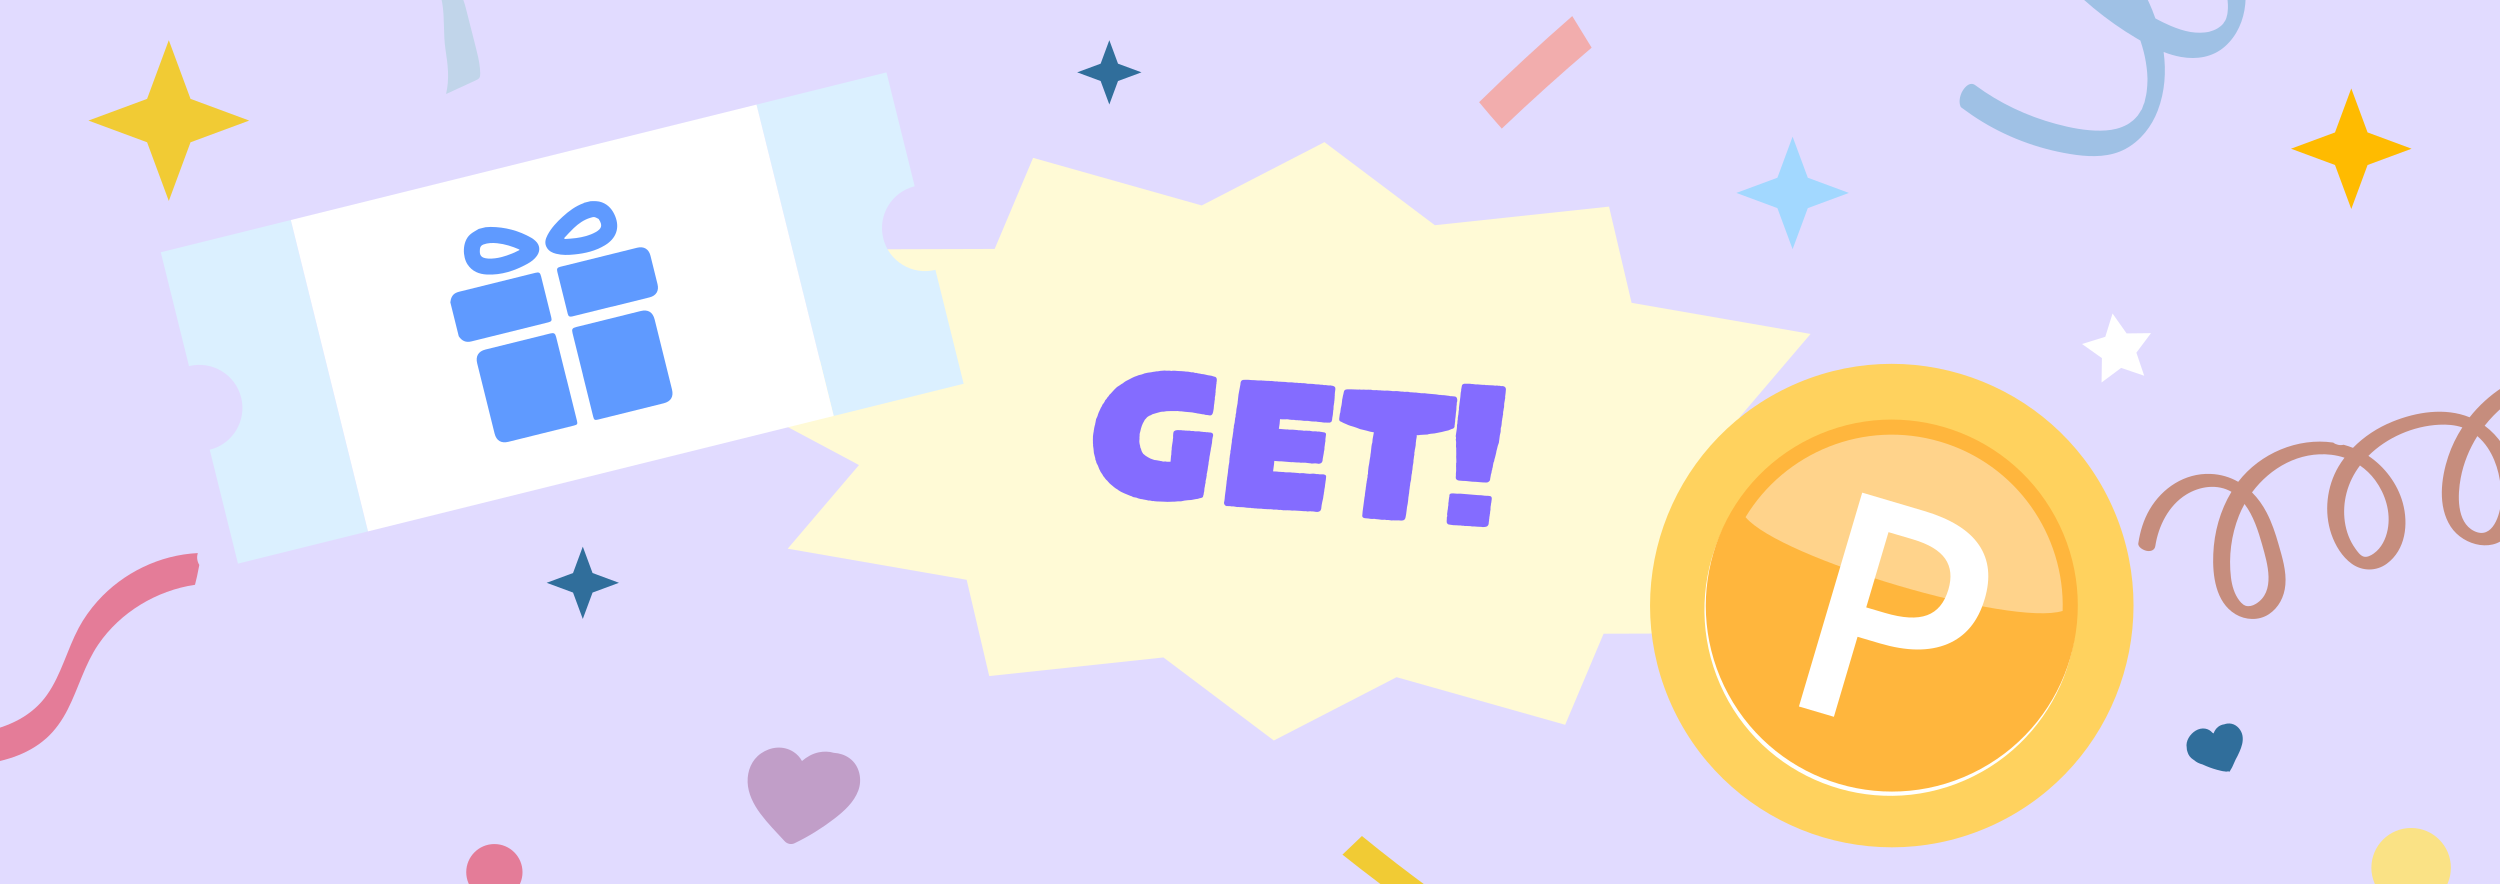 <svg width="311" height="110" viewBox="0 0 311 110" fill="none" xmlns="http://www.w3.org/2000/svg">
<g clip-path="url(#clip0_61991_36500)">
<rect width="311" height="110" fill="#E1DBFF"/>
<path d="M292.5 11L294.526 16.474L300 18.5L294.526 20.526L292.5 26L290.474 20.526L285 18.5L290.474 16.474L292.5 11Z" fill="#FFBB00"/>
<path d="M72.5 68L73.715 71.285L77 72.5L73.715 73.715L72.5 77L71.285 73.715L68 72.5L71.285 71.285L72.5 68Z" fill="#306E9B"/>
<path d="M21 5L23.701 12.299L31 15L23.701 17.701L21 25L18.299 17.701L11 15L18.299 12.299L21 5Z" fill="#F1CB34"/>
<path d="M138 5L139.08 7.92L142 9L139.08 10.08L138 13L136.92 10.08L134 9L136.92 7.92L138 5Z" fill="#306E9B"/>
<path d="M5.717 91.884C6.858 90.869 7.732 89.613 8.422 88.255C9.777 85.591 10.534 82.653 12.235 80.161C14.962 76.169 19.479 73.455 24.257 72.748C24.34 72.387 24.419 72.024 24.518 71.665C24.612 71.205 24.702 70.744 24.793 70.283C24.493 69.778 24.464 69.264 24.603 68.802C19.876 69.032 15.303 71.244 12.137 74.782C11.226 75.802 10.429 76.914 9.785 78.122C9.066 79.477 8.527 80.916 7.948 82.333C7.366 83.759 6.739 85.184 5.845 86.448C4.947 87.725 3.755 88.743 2.389 89.494C-0.415 91.034 -3.714 91.448 -6.871 91.517C-10.141 91.586 -13.418 91.341 -16.674 91.094C-23.046 90.617 -29.561 90.015 -35.88 91.308C-41.689 92.499 -47.47 95.269 -50.982 100.21C-51.293 100.647 -51.573 101.105 -51.842 101.57C-52.008 101.438 -52.15 101.447 -52.175 101.82C-52.186 102.004 -52.199 102.19 -52.213 102.373C-52.224 102.543 -52.215 102.716 -52.193 102.89C-51.202 103.09 -50.215 103.292 -49.228 103.502C-46.161 99.425 -41.401 96.874 -36.493 95.556C-30.318 93.897 -23.863 94.251 -17.555 94.715C-14.313 94.953 -11.073 95.228 -7.823 95.295C-4.628 95.361 -1.341 95.239 1.702 94.171C3.164 93.658 4.556 92.912 5.716 91.877L5.717 91.884Z" fill="#E47C98"/>
<path d="M244.002 13.382C244.849 14.011 245.715 14.61 246.615 15.156C250.16 17.303 254.138 18.703 258.245 19.267C260.301 19.549 262.55 19.539 264.421 18.519C266.309 17.49 267.671 15.74 268.43 13.741C269.322 11.389 269.483 8.907 269.156 6.468C269.857 6.738 270.579 6.955 271.326 7.087C273.261 7.431 275.249 7.128 276.766 5.794C278.299 4.448 279.118 2.523 279.312 0.513C279.68 -3.295 277.918 -6.908 276.133 -10.142C273.804 -14.363 270.971 -18.289 267.668 -21.804C266.684 -22.851 265.084 -19.935 265.936 -19.028C266.671 -18.245 267.384 -17.444 268.074 -16.624C270.877 -13.285 273.29 -9.623 275.229 -5.718C275.611 -4.947 275.984 -4.17 276.287 -3.364C276.424 -3.001 276.549 -2.633 276.661 -2.263C276.713 -2.085 276.764 -1.907 276.813 -1.728C276.812 -1.731 276.837 -1.627 276.853 -1.562C276.869 -1.497 276.891 -1.392 276.89 -1.396C277.033 -0.729 277.12 -0.057 277.153 0.623C277.154 0.682 277.157 0.864 277.154 0.909C277.151 0.979 277.148 1.045 277.146 1.115C277.136 1.287 277.122 1.456 277.102 1.624C277.096 1.661 277.07 1.994 277.091 1.721C277.111 1.453 277.08 1.767 277.068 1.81C277.038 1.958 276.994 2.103 276.955 2.249C276.926 2.317 276.899 2.388 276.87 2.456C276.867 2.46 276.865 2.465 276.863 2.467C276.853 2.496 276.838 2.534 276.813 2.573C276.812 2.575 276.809 2.58 276.808 2.582C276.791 2.613 276.777 2.642 276.768 2.675C276.777 2.648 276.781 2.629 276.791 2.607C276.751 2.662 276.706 2.72 276.664 2.783C276.657 2.807 276.637 2.842 276.604 2.889C276.595 2.906 276.586 2.922 276.582 2.939C276.587 2.926 276.59 2.915 276.596 2.903C276.594 2.908 276.592 2.91 276.59 2.915C276.546 2.965 276.504 3.013 276.458 3.061C276.435 3.086 276.413 3.108 276.39 3.132C276.329 3.175 276.27 3.235 276.21 3.282C276.143 3.334 276.07 3.386 276.002 3.435C275.976 3.454 275.882 3.516 275.861 3.532C275.539 3.717 275.178 3.858 274.822 3.95C274.825 3.945 274.593 3.994 274.6 3.992C274.501 4.008 274.4 4.023 274.3 4.035C274.098 4.057 273.893 4.069 273.691 4.07C273.294 4.074 272.895 4.045 272.506 3.981C271.68 3.845 270.814 3.547 270.025 3.212C269.381 2.94 268.75 2.628 268.13 2.291C268.006 1.943 267.879 1.595 267.74 1.253C266.042 -2.932 263.239 -6.602 260.078 -9.79C259.256 -10.618 258.404 -11.42 257.533 -12.198C256.824 -12.83 256.043 -13.465 255.1 -13.685C253.882 -13.97 252.865 -13.419 252.213 -12.371C251.539 -11.283 251.431 -9.922 251.962 -8.758C252.382 -7.834 253.039 -6.989 253.64 -6.177C254.311 -5.268 255.018 -4.386 255.76 -3.538C257.183 -1.915 258.738 -0.404 260.401 0.975C262.111 2.39 263.936 3.68 265.849 4.806C265.987 4.887 266.127 4.969 266.266 5.047C266.417 5.507 266.555 5.973 266.677 6.445C266.87 7.195 267.039 8.168 267.106 9.025C267.124 9.252 267.134 9.481 267.144 9.707C267.145 9.733 267.147 9.752 267.147 9.768C267.146 9.786 267.146 9.808 267.146 9.836C267.143 9.918 267.145 10.003 267.142 10.085C267.132 10.501 267.103 10.916 267.054 11.329C267.046 11.399 267.035 11.467 267.027 11.537C267.034 11.479 266.998 11.726 266.987 11.778C266.948 11.98 266.905 12.178 266.853 12.376C266.807 12.552 266.783 12.808 266.685 12.961C266.702 12.93 266.824 12.586 266.709 12.879C266.672 12.972 266.639 13.065 266.601 13.159C266.542 13.309 266.462 13.655 266.334 13.756C266.452 13.534 266.464 13.507 266.375 13.671C266.357 13.704 266.337 13.739 266.318 13.772C266.28 13.841 266.241 13.909 266.198 13.975C266.137 14.073 266.07 14.169 266.008 14.268C265.996 14.289 265.981 14.318 265.967 14.341C265.878 14.455 265.766 14.566 265.677 14.665C265.629 14.716 265.58 14.765 265.53 14.815C265.507 14.833 265.387 14.948 265.36 14.974C265.209 15.099 265.053 15.216 264.891 15.327C264.85 15.357 264.806 15.385 264.762 15.413C264.762 15.413 264.631 15.491 264.6 15.508C264.394 15.615 264.184 15.714 263.967 15.8C263.122 16.134 262.225 16.244 261.305 16.254C259.442 16.273 257.568 15.898 255.775 15.417C252.182 14.454 248.725 12.828 245.734 10.606C245.12 10.149 244.55 10.688 244.192 11.225C243.967 11.563 243.806 12.043 243.777 12.452C243.76 12.682 243.779 13.216 244.003 13.386L244.002 13.382ZM260.919 -4.194C261.833 -3.1 262.686 -1.956 263.453 -0.761C262.4 -1.559 261.382 -2.407 260.414 -3.306C258.938 -4.676 257.564 -6.153 256.307 -7.725C255.68 -8.513 255.08 -9.322 254.514 -10.152C254.453 -10.242 254.395 -10.331 254.334 -10.421C254.411 -10.387 254.488 -10.353 254.562 -10.314C255.33 -9.932 255.931 -9.312 256.584 -8.708C258.118 -7.293 259.578 -5.796 260.919 -4.194Z" fill="#9FC1E5"/>
<path d="M93.004 97.266C92.964 95.905 93.491 94.541 94.665 93.725C95.871 92.886 97.43 92.718 98.702 93.526C99.156 93.816 99.52 94.215 99.767 94.67C100.37 94.156 101.053 93.75 101.875 93.585C102.485 93.463 103.132 93.47 103.728 93.652C104.43 93.694 105.113 93.907 105.694 94.334C106.937 95.237 107.283 96.972 106.774 98.34C106.221 99.824 105.011 100.905 103.761 101.867C102.235 103.039 100.585 104.061 98.84 104.901C98.415 105.107 97.913 104.978 97.605 104.642C96.587 103.529 95.504 102.445 94.606 101.237C93.738 100.076 93.044 98.718 93 97.266H93.004Z" fill="#C19EC8"/>
<path d="M61.5 112C63.433 112 65 110.433 65 108.5C65 106.567 63.433 105 61.5 105C59.567 105 58 106.567 58 108.5C58 110.433 59.567 112 61.5 112Z" fill="#E47C98"/>
<path d="M278.587 93.532C278.86 92.907 279.089 92.24 278.966 91.521C278.853 90.858 278.32 90.195 277.624 90.039C277.297 89.966 276.978 89.999 276.693 90.106C276.417 90.137 276.16 90.249 275.949 90.41C275.664 90.626 275.487 90.918 275.367 91.239C275.317 91.203 275.265 91.169 275.211 91.139C274.991 90.886 274.695 90.707 274.344 90.645C273.924 90.57 273.497 90.677 273.141 90.892C272.435 91.319 271.868 92.187 272.027 92.998C272.021 93.195 272.06 93.384 272.131 93.561C272.237 93.936 272.479 94.261 272.829 94.488C272.864 94.511 272.9 94.533 272.937 94.554C273.231 94.831 273.603 94.995 273.996 95.098C274.006 95.103 274.016 95.108 274.025 95.112C274.596 95.378 275.19 95.598 275.801 95.765C275.975 95.813 276.151 95.857 276.328 95.896C276.462 95.926 276.595 95.961 276.731 95.96C276.787 95.975 276.844 95.986 276.904 95.989C277.008 95.994 277.104 95.978 277.191 95.947C277.261 96.003 277.343 96.026 277.384 95.957C277.441 95.861 277.495 95.764 277.549 95.666C277.559 95.652 277.57 95.638 277.58 95.623C277.66 95.495 277.726 95.356 277.784 95.214C277.898 94.981 278.005 94.745 278.103 94.505C278.281 94.189 278.442 93.864 278.587 93.531V93.532Z" fill="#306E9B"/>
<path d="M267.584 41.442L265.767 43.872L266.739 46.744L263.867 45.768L261.434 47.581L261.476 44.547L259 42.794L261.898 41.896L262.8 39L264.55 41.478L267.584 41.442Z" fill="white"/>
<path d="M317.871 46.562C317.564 46.121 316.937 45.918 316.422 46.03C312.775 46.834 309.516 48.999 307.219 51.911C304.152 50.665 300.582 51.25 297.604 52.461C295.769 53.206 294.084 54.307 292.71 55.712C292.326 55.559 291.935 55.434 291.542 55.326C291.103 55.44 290.606 55.333 290.25 55.056C285.849 54.411 281.162 56.382 278.433 59.937C277.417 59.358 276.264 59.002 274.977 58.955C271.792 58.834 268.98 60.703 267.417 63.374C266.657 64.673 266.231 66.1 266.006 67.579C265.927 68.086 266.687 68.468 267.082 68.533C267.573 68.613 268.04 68.447 268.12 67.929C268.502 65.444 269.764 62.886 271.965 61.526C273.678 60.468 275.862 60.179 277.593 61.181C276.179 63.518 275.439 66.215 275.33 68.941C275.224 71.549 275.604 74.908 278.088 76.404C279.336 77.157 280.982 77.233 282.226 76.421C283.489 75.597 284.169 74.226 284.299 72.756C284.451 71.042 283.904 69.295 283.437 67.663C283.057 66.331 282.617 65.01 281.978 63.778C281.485 62.828 280.873 61.973 280.15 61.252C282.425 58.188 286.053 56.114 290.005 56.572C290.576 56.639 291.127 56.764 291.655 56.939C291.388 57.293 291.134 57.66 290.908 58.044C289.44 60.537 289.084 63.706 290.022 66.448C290.498 67.838 291.349 69.267 292.564 70.137C293.878 71.078 295.619 71.085 296.924 70.122C299.264 68.393 299.629 65.194 298.908 62.564C298.264 60.207 296.674 58.074 294.627 56.71C296.933 54.404 300.244 52.99 303.444 52.835C304.403 52.787 305.398 52.863 306.314 53.169C305.584 54.296 304.99 55.51 304.564 56.785C303.659 59.492 303.231 62.987 304.864 65.507C306.451 67.955 310.504 68.937 312.28 66.165C313.73 63.903 313.405 60.643 312.664 58.193C312.035 56.107 310.821 54.234 309.091 52.958C310.469 51.201 312.221 49.73 314.223 48.714C315.265 48.185 316.357 47.805 317.499 47.554C317.984 47.449 318.138 46.948 317.868 46.557L317.871 46.562ZM281.422 67.803C282.056 70.042 283.151 73.632 280.591 75.139C280.218 75.359 279.798 75.48 279.371 75.363C279.36 75.361 279.162 75.275 279.084 75.221C278.9 75.094 278.739 74.921 278.6 74.746C277.957 73.93 277.649 72.842 277.53 71.827C277.224 69.241 277.562 66.562 278.528 64.142C278.726 63.648 278.958 63.164 279.219 62.696C280.337 64.172 280.932 66.068 281.425 67.803H281.422ZM295.469 59.732C296.75 61.47 297.445 63.745 297.024 65.895C296.8 67.033 296.266 68.171 295.291 68.857C294.964 69.088 294.495 69.351 294.076 69.25C293.613 69.138 293.248 68.589 292.994 68.233C291.585 66.269 291.31 63.633 291.907 61.332C292.232 60.073 292.814 58.925 293.581 57.906C294.295 58.396 294.933 59.005 295.469 59.732ZM309.477 55.717C310.739 57.627 311.223 60.034 311.132 62.294C311.064 63.941 310.098 67.201 307.779 66.061C305.545 64.963 305.732 61.502 306.11 59.471C306.457 57.614 307.178 55.846 308.183 54.253C308.678 54.676 309.112 55.166 309.477 55.717Z" fill="#C68D7D"/>
<path d="M299.945 112.89C302.676 112.89 304.89 110.676 304.89 107.945C304.89 105.214 302.676 103 299.945 103C297.214 103 295 105.214 295 107.945C295 110.676 297.214 112.89 299.945 112.89Z" fill="#FAE285"/>
<path d="M164.761 17.682L149.49 25.56L128.516 19.637L123.736 30.967L101.139 31.04L108.131 42.787L89.966 48.837L106.856 57.853L97.989 68.258L120.252 72.128L123.06 84.101L144.731 81.786L158.461 92.119L173.732 84.241L194.706 90.164L199.486 78.834L222.083 78.761L215.091 67.014L233.256 60.964L216.366 51.948L225.233 41.543L202.97 37.673L200.162 25.701L178.491 28.015L164.761 17.682Z" fill="#FFFAD6"/>
<path d="M149.419 61.944C149.334 61.958 149.27 61.974 149.206 61.989C149.142 62.005 149.076 62.041 149.012 62.056C148.97 62.053 148.695 62.092 148.204 62.197L147.784 62.224C147.636 62.233 147.508 62.264 147.361 62.273C147.318 62.29 147.254 62.305 147.148 62.317C147.042 62.329 146.978 62.345 146.935 62.362C146.788 62.37 146.663 62.36 146.516 62.368L146.052 62.413L145.969 62.406C145.906 62.401 145.801 62.412 145.633 62.419C145.359 62.438 145.087 62.436 144.776 62.409L144.338 62.393L143.9 62.377L143.775 62.367C143.629 62.354 143.546 62.347 143.486 62.321C143.463 62.34 143.401 62.335 143.339 62.33C143.255 62.323 143.153 62.293 143.051 62.263L142.862 62.268C142.821 62.265 142.74 62.237 142.637 62.208C142.534 62.199 142.39 62.166 142.205 62.129C142.144 62.103 142.061 62.096 141.999 62.091C141.936 62.085 141.853 62.078 141.793 62.052C141.732 62.026 141.649 62.019 141.568 61.991C141.486 61.964 141.426 61.938 141.386 61.913C141.242 61.88 141.097 61.868 140.953 61.835C140.892 61.809 140.854 61.764 140.794 61.738C140.733 61.712 140.671 61.706 140.61 61.68L140.226 61.522L139.842 61.364C139.781 61.338 139.66 61.286 139.46 61.185L139.141 60.991C139.103 60.946 139.005 60.875 138.825 60.776C138.764 60.75 138.726 60.705 138.667 60.658C138.607 60.632 138.548 60.585 138.491 60.517C138.333 60.399 138.236 60.307 138.178 60.261C138.041 60.144 137.944 60.053 137.908 59.987C137.849 59.94 137.811 59.895 137.775 59.829C137.716 59.782 137.678 59.737 137.619 59.69C137.56 59.643 137.486 59.532 137.374 59.376C137.277 59.285 137.202 59.174 137.151 59.044L136.909 58.688C136.893 58.624 136.857 58.559 136.821 58.493C136.784 58.427 136.746 58.382 136.731 58.318C136.643 58.122 136.612 57.994 136.594 57.95L136.396 57.578C136.384 57.472 136.353 57.344 136.263 57.169C136.272 57.065 136.241 56.937 136.191 56.786L136.08 56.358C136.053 55.938 136.014 55.662 135.985 55.513C135.969 55.449 135.976 55.366 135.981 55.304C135.966 55.24 135.973 55.157 135.957 55.092L135.964 55.009C135.954 54.883 135.965 54.758 135.953 54.653L135.96 54.569L135.965 54.256L136.021 53.842C136.049 53.761 136.056 53.678 136.062 53.615C136.067 53.553 136.074 53.47 136.102 53.389L136.11 53.285C136.116 53.222 136.145 53.12 136.178 52.977C136.204 52.916 136.211 52.833 136.238 52.772C136.243 52.71 136.25 52.627 136.276 52.566L136.354 52.134C136.38 52.073 136.453 51.954 136.533 51.751C136.563 51.649 136.596 51.505 136.674 51.324L136.853 50.941C136.931 50.759 136.983 50.638 137.053 50.56C137.108 50.398 137.183 50.258 137.295 50.163C137.393 50.003 137.465 49.884 137.495 49.782C137.608 49.687 137.701 49.569 137.754 49.448C137.821 49.391 137.868 49.332 137.915 49.273C137.941 49.213 137.986 49.175 138.012 49.114C138.125 49.019 138.239 48.903 138.333 48.785L138.633 48.455L138.952 48.147L139.328 47.907C139.395 47.85 139.529 47.757 139.704 47.667C139.751 47.608 139.862 47.534 140.061 47.404L140.454 47.207L140.827 47.009C141.023 46.921 141.154 46.848 141.218 46.833C141.282 46.817 141.433 46.767 141.629 46.679L142.013 46.586C142.078 46.571 142.143 46.534 142.208 46.519C142.272 46.503 142.315 46.486 142.381 46.45L142.807 46.36L143.209 46.31C143.422 46.266 143.55 46.235 143.612 46.24C143.804 46.194 143.952 46.185 144.035 46.192L144.438 46.122L144.501 46.127C144.563 46.132 144.689 46.122 144.859 46.094L145.005 46.107C145.129 46.117 145.233 46.126 145.297 46.111C145.444 46.102 145.59 46.114 145.734 46.148C145.841 46.115 145.967 46.105 146.113 46.117L146.549 46.154L146.987 46.17L147.423 46.207C147.484 46.233 147.546 46.238 147.61 46.223C147.673 46.228 147.735 46.233 147.818 46.24C148.003 46.277 148.147 46.31 148.251 46.319L148.377 46.309C148.481 46.317 148.563 46.345 148.663 46.395L148.81 46.387L149.056 46.45C149.243 46.465 149.366 46.497 149.447 46.525C149.634 46.54 149.759 46.551 149.861 46.581C150.128 46.645 150.251 46.676 150.271 46.678C150.583 46.704 150.85 46.769 151.031 46.847C151.26 46.866 151.374 47.002 151.374 47.253C151.368 47.315 151.361 47.398 151.354 47.481C151.326 47.562 151.321 47.625 151.337 47.689C151.311 47.749 151.304 47.833 151.297 47.916C151.29 47.999 151.282 48.082 151.277 48.144L151.22 48.579C151.233 48.664 151.226 48.747 151.219 48.83C151.19 48.932 151.184 48.994 151.2 49.059L151.121 49.491C151.137 49.555 151.13 49.638 151.123 49.722C151.095 49.803 151.088 49.886 151.081 49.969C151.065 50.156 151.053 50.301 151.025 50.383L150.986 50.84L150.908 51.273C150.838 51.602 150.66 51.733 150.393 51.669C150.353 51.644 150.291 51.639 150.208 51.632C150.125 51.625 150.042 51.618 149.979 51.613C149.796 51.555 149.673 51.524 149.609 51.539L149.176 51.461C148.989 51.445 148.866 51.414 148.764 51.384L148.681 51.377C148.598 51.37 148.475 51.339 148.31 51.304L147.438 51.23L146.941 51.167C146.835 51.179 146.669 51.165 146.484 51.129C146.337 51.137 146.189 51.145 146.044 51.133L145.604 51.138C145.228 51.127 144.953 51.166 144.761 51.213C144.532 51.194 144.255 51.254 143.91 51.371C143.739 51.419 143.611 51.45 143.524 51.485C143.418 51.497 143.309 51.55 143.176 51.644C143.025 51.694 142.895 51.745 142.782 51.841C142.76 51.86 142.717 51.877 142.67 51.936C142.623 51.995 142.578 52.033 142.554 52.072C142.441 52.167 142.37 52.266 142.316 52.408C142.123 52.706 141.962 53.131 141.854 53.666C141.828 53.727 141.821 53.81 141.793 53.891C141.765 53.973 141.758 54.056 141.772 54.141L141.763 54.245C141.751 54.39 141.742 54.494 141.757 54.558L141.745 54.703C141.733 54.849 141.724 54.953 141.739 55.017C141.75 55.143 141.779 55.292 141.827 55.464C141.836 55.611 141.867 55.739 141.941 55.85C141.97 55.999 142.022 56.129 142.075 56.238C142.093 56.281 142.131 56.326 142.169 56.371C142.184 56.435 142.222 56.481 142.283 56.507C142.418 56.644 142.596 56.763 142.816 56.886C143.035 57.01 143.215 57.109 143.38 57.144C143.562 57.222 143.705 57.255 143.811 57.243C144.038 57.283 144.181 57.316 144.264 57.323C144.325 57.349 144.408 57.356 144.491 57.363C144.552 57.389 144.635 57.396 144.696 57.422C144.801 57.41 144.907 57.398 144.969 57.404C145.031 57.409 145.094 57.414 145.134 57.438L145.615 57.437L145.67 56.793C145.678 56.689 145.684 56.627 145.708 56.587L145.728 56.108C145.761 55.964 145.771 55.839 145.761 55.713L145.813 55.341C145.82 55.258 145.857 55.072 145.901 54.804C145.885 54.74 145.892 54.657 145.92 54.575C145.925 54.513 145.932 54.43 145.938 54.368C145.922 54.303 145.927 54.241 145.934 54.158C145.941 54.075 145.948 53.992 145.955 53.909L145.959 53.867C145.97 53.743 146.018 53.663 146.107 53.608C146.174 53.551 146.282 53.518 146.429 53.509C146.514 53.496 146.597 53.503 146.68 53.51C146.742 53.515 146.825 53.522 146.91 53.508C147.054 53.541 147.199 53.554 147.326 53.544C147.407 53.571 147.49 53.578 147.575 53.565C147.637 53.57 147.72 53.577 147.783 53.582C147.868 53.568 147.951 53.575 148.034 53.583C148.094 53.608 148.178 53.616 148.24 53.621C148.304 53.605 148.387 53.612 148.491 53.621C148.572 53.649 148.655 53.656 148.718 53.661C148.948 53.66 149.095 53.651 149.158 53.657C149.384 53.697 149.528 53.73 149.613 53.716C149.673 53.742 149.757 53.749 149.862 53.737C149.945 53.744 150.008 53.749 150.068 53.776C150.112 53.758 150.174 53.764 150.278 53.772C150.359 53.8 150.442 53.807 150.527 53.794C150.839 53.82 150.951 53.976 150.907 54.244C150.885 54.263 150.852 54.407 150.808 54.675L150.771 55.112C150.736 55.276 150.703 55.42 150.691 55.565C150.663 55.647 150.63 55.79 150.613 55.998L150.538 56.389L150.531 56.472C150.523 56.555 150.492 56.678 150.457 56.843C150.441 57.03 150.429 57.175 150.4 57.277C150.363 57.462 150.33 57.606 150.342 57.712L150.263 58.145L150.256 58.228L150.207 58.558C150.181 58.619 150.174 58.702 150.169 58.764C150.141 58.846 150.134 58.929 150.108 58.989C150.122 59.074 150.117 59.137 150.111 59.199C150.085 59.26 150.078 59.343 150.071 59.426L149.972 59.857L149.979 60.025C149.973 60.087 149.944 60.189 149.914 60.291C149.898 60.478 149.865 60.622 149.836 60.724L149.801 61.14C149.773 61.221 149.74 61.365 149.722 61.572L149.701 61.571C149.693 61.675 149.665 61.756 149.639 61.817C149.592 61.875 149.524 61.932 149.419 61.944ZM152.268 62.499C152.297 62.397 152.33 62.254 152.346 62.067L152.378 61.693L152.435 61.258L152.49 60.865L152.507 60.657C152.516 60.553 152.521 60.491 152.546 60.451C152.53 60.387 152.537 60.304 152.565 60.223C152.57 60.16 152.577 60.077 152.583 60.015L152.6 59.807C152.626 59.747 152.633 59.663 152.638 59.601C152.654 59.414 152.667 59.269 152.693 59.208L152.7 59.125L152.749 58.794L152.784 58.379C152.813 58.277 152.826 58.131 152.841 57.944C152.847 57.882 152.878 57.759 152.918 57.532C152.923 57.47 152.929 57.408 152.934 57.345C152.919 57.281 152.926 57.198 152.953 57.117C152.938 57.053 152.945 56.97 152.971 56.909C152.976 56.847 152.981 56.784 152.989 56.701L153.065 56.289L153.059 56.121C153.062 56.08 153.09 55.998 153.119 55.896C153.153 55.502 153.196 55.233 153.233 55.048C153.238 54.986 153.244 54.923 153.249 54.861C153.233 54.797 153.24 54.714 153.267 54.653C153.274 54.57 153.307 54.426 153.343 54.241L153.35 54.158L153.401 53.807C153.432 53.684 153.443 53.559 153.434 53.412C153.488 53.27 153.501 53.124 153.492 52.977L153.59 52.567C153.625 52.151 153.668 51.883 153.72 51.762C153.703 51.719 153.708 51.656 153.714 51.594C153.719 51.532 153.747 51.45 153.776 51.348L153.813 50.912C153.848 50.747 153.881 50.604 153.89 50.5L153.965 50.109C153.95 50.044 153.957 49.961 153.983 49.901C153.988 49.839 153.993 49.776 153.998 49.714C154.032 49.319 154.09 48.885 154.189 48.453C154.224 48.289 154.257 48.145 154.266 48.041C154.302 47.856 154.335 47.712 154.321 47.628C154.365 47.359 154.523 47.226 154.814 47.251C154.919 47.239 155.044 47.249 155.233 47.244C155.42 47.26 155.565 47.273 155.669 47.281L156.066 47.294L156.502 47.331L156.921 47.325C157.002 47.352 157.085 47.359 157.15 47.344C157.212 47.349 157.274 47.355 157.337 47.36C157.524 47.376 157.669 47.388 157.775 47.376L157.899 47.386C158.024 47.397 158.128 47.406 158.192 47.39L158.606 47.446C158.668 47.452 158.751 47.459 158.836 47.445C158.898 47.45 158.981 47.457 159.042 47.483C159.148 47.471 159.272 47.482 159.439 47.496L159.877 47.512L160.27 47.566C160.373 47.575 160.521 47.566 160.709 47.562L161.144 47.619C161.208 47.604 161.291 47.611 161.395 47.62C161.457 47.625 161.52 47.63 161.56 47.654C161.667 47.622 161.812 47.634 161.998 47.67C162.062 47.655 162.124 47.66 162.186 47.666C162.332 47.678 162.456 47.688 162.559 47.718C162.661 47.748 162.744 47.755 162.829 47.741L163.246 47.755C163.433 47.771 163.558 47.782 163.66 47.811L164.056 47.824C164.221 47.859 164.366 47.871 164.513 47.862C164.553 47.887 164.636 47.894 164.74 47.903C164.802 47.908 164.865 47.913 164.908 47.896C165.01 47.925 165.156 47.938 165.343 47.954C165.407 47.938 165.49 47.945 165.552 47.95C165.613 47.977 165.696 47.983 165.758 47.989C165.902 48.022 166.002 48.072 166.059 48.14C166.116 48.208 166.13 48.292 166.118 48.438L166.064 48.831C166.048 49.018 166.035 49.163 166.047 49.269C166.021 49.329 166.016 49.392 166.032 49.456C166.026 49.518 166.019 49.601 166.014 49.664C166.007 49.747 166 49.83 165.995 49.892C165.969 49.953 165.962 50.036 165.977 50.1C165.951 50.16 165.944 50.244 165.939 50.306C165.933 50.368 165.926 50.451 165.899 50.533L165.884 50.95C165.86 50.99 165.856 51.031 165.851 51.094C165.846 51.156 165.841 51.218 165.835 51.281C165.816 51.509 165.802 51.675 165.771 51.798C165.741 51.901 165.73 52.025 165.716 52.191C165.704 52.337 165.652 52.458 165.564 52.513C165.475 52.569 165.368 52.601 165.245 52.57C165.16 52.584 165.077 52.577 165.015 52.571C164.952 52.566 164.869 52.559 164.805 52.575C164.618 52.559 164.473 52.546 164.371 52.517L163.976 52.483C163.913 52.478 163.83 52.471 163.77 52.445C163.687 52.438 163.604 52.431 163.519 52.445C163.456 52.44 163.373 52.432 163.311 52.427C163.247 52.443 163.164 52.436 163.103 52.41L163.02 52.403L162.689 52.354L162.25 52.358L161.836 52.302C161.773 52.297 161.69 52.29 161.628 52.285C161.543 52.298 161.46 52.291 161.399 52.265C161.356 52.283 161.294 52.277 161.231 52.272C161.128 52.263 161.044 52.256 160.984 52.23C160.774 52.233 160.627 52.242 160.525 52.212L160.421 52.203C160.319 52.174 160.215 52.165 160.111 52.156C159.943 52.163 159.796 52.172 159.671 52.161C159.587 52.175 159.441 52.162 159.233 52.145L159.184 52.727L159.09 53.346L159.942 53.419C160.004 53.424 160.087 53.431 160.151 53.415C160.214 53.421 160.276 53.426 160.336 53.452L160.797 53.449L161.213 53.484C161.275 53.489 161.358 53.496 161.42 53.502C161.481 53.528 161.564 53.535 161.649 53.521L162.044 53.554L162.208 53.589C162.25 53.593 162.335 53.579 162.482 53.571L162.586 53.58C162.71 53.59 162.814 53.599 162.878 53.583L163.332 53.664C163.479 53.655 163.605 53.645 163.751 53.657C163.791 53.681 163.853 53.687 163.915 53.692C164 53.678 164.083 53.685 164.166 53.692C164.227 53.718 164.31 53.725 164.372 53.731C164.435 53.736 164.497 53.741 164.558 53.767L164.662 53.776C164.765 53.785 164.847 53.813 164.904 53.88C164.961 53.948 164.973 54.054 164.943 54.156L164.886 54.59C164.879 54.673 164.872 54.757 164.887 54.821C164.88 54.904 164.873 54.987 164.845 55.068L164.786 55.523C164.76 55.584 164.753 55.667 164.768 55.731C164.761 55.814 164.754 55.897 164.747 55.98C164.717 56.083 164.684 56.226 164.669 56.413C164.635 56.557 164.623 56.703 164.59 56.846C164.55 57.073 164.517 57.217 164.532 57.281C164.489 57.549 164.331 57.682 164.037 57.699C163.934 57.669 163.789 57.657 163.602 57.641C163.581 57.64 163.434 57.648 163.181 57.669C163.1 57.641 162.975 57.63 162.788 57.614L162.333 57.555C162.29 57.572 162.227 57.567 162.123 57.558C162.061 57.553 161.978 57.546 161.914 57.561C161.85 57.577 161.787 57.572 161.727 57.545C161.664 57.54 161.581 57.533 161.519 57.528C161.413 57.54 161.268 57.528 161.081 57.512L160.956 57.501C160.852 57.492 160.749 57.484 160.643 57.496L159.375 57.388C159.291 57.402 159.166 57.392 158.979 57.376L158.522 57.337L158.487 57.752L158.37 58.642L158.766 58.655C158.849 58.662 158.932 58.669 158.995 58.674C159.055 58.7 159.138 58.708 159.202 58.692L159.41 58.71C159.514 58.718 159.576 58.724 159.62 58.706C159.701 58.734 159.826 58.745 160.013 58.761L160.432 58.754C160.494 58.759 160.577 58.767 160.64 58.772C160.7 58.798 160.783 58.805 160.868 58.791L161.471 58.842C161.554 58.849 161.616 58.854 161.656 58.879C161.72 58.863 161.803 58.87 161.888 58.856C161.95 58.862 162.033 58.869 162.097 58.853L162.49 58.907L162.947 58.946C162.968 58.948 163.095 58.938 163.348 58.917C163.535 58.933 163.68 58.945 163.741 58.971C163.888 58.963 164.033 58.975 164.156 59.007C164.386 59.005 164.534 58.997 164.617 59.004C164.76 59.037 164.862 59.066 164.92 59.134C164.977 59.202 164.987 59.328 164.954 59.472C164.938 59.659 164.926 59.804 164.898 59.886L164.891 59.969L164.842 60.299C164.826 60.486 164.814 60.632 164.784 60.734C164.755 60.836 164.744 60.961 164.728 61.148C164.702 61.208 164.695 61.291 164.69 61.354C164.683 61.437 164.676 61.52 164.648 61.601C164.629 61.83 164.585 62.098 164.494 62.425C164.428 62.713 164.383 63.002 164.358 63.293C164.325 63.436 164.277 63.516 164.209 63.573C164.121 63.628 164.011 63.682 163.864 63.69C163.677 63.674 163.532 63.662 163.451 63.634C163.367 63.627 163.305 63.622 163.243 63.617C163.179 63.632 163.096 63.625 163.035 63.599L162.635 63.628C162.554 63.6 162.47 63.593 162.408 63.588C162.344 63.603 162.261 63.596 162.199 63.591L161.804 63.558L160.971 63.508C160.822 63.537 160.677 63.525 160.533 63.492L160.095 63.476C160.031 63.491 159.968 63.486 159.906 63.481C159.844 63.475 159.761 63.468 159.697 63.484L159.283 63.428C159.219 63.444 159.136 63.437 159.032 63.428C158.969 63.422 158.907 63.417 158.867 63.393C158.72 63.401 158.595 63.391 158.448 63.399C158.346 63.37 158.221 63.359 158.034 63.343C157.97 63.359 157.887 63.352 157.825 63.346C157.763 63.341 157.679 63.334 157.615 63.35C157.555 63.324 157.472 63.316 157.408 63.332C157.345 63.327 157.262 63.32 157.2 63.315C157.138 63.309 157.075 63.304 157.013 63.299C156.932 63.271 156.869 63.266 156.805 63.281L156.388 63.267C156.327 63.241 156.244 63.234 156.18 63.249C156.118 63.244 156.035 63.237 155.972 63.231C155.912 63.205 155.849 63.2 155.785 63.216C155.702 63.209 155.619 63.202 155.538 63.174C155.432 63.186 155.307 63.175 155.141 63.161L155.058 63.154L154.727 63.105C154.624 63.096 154.478 63.084 154.31 63.091C154.123 63.075 153.998 63.064 153.893 63.076C153.789 63.068 153.645 63.035 153.46 62.998C153.398 62.993 153.315 62.986 153.251 63.001C153.188 62.996 153.105 62.989 153.044 62.963C152.939 62.975 152.814 62.964 152.627 62.948L152.625 62.969C152.482 62.936 152.402 62.888 152.347 62.799C152.29 62.731 152.255 62.645 152.268 62.499ZM169.478 64.019L169.515 63.583L169.571 63.169L169.627 62.755L169.684 62.32L169.744 61.865C169.779 61.701 169.81 61.578 169.798 61.472L169.856 61.038C169.885 60.935 169.896 60.811 169.912 60.624C169.941 60.522 169.954 60.376 169.969 60.189C169.995 60.129 170.003 60.045 170.008 59.983C170.013 59.921 170.02 59.838 170.048 59.756C170.064 59.569 170.095 59.447 170.125 59.344L170.12 59.156C170.125 59.093 170.153 59.012 170.182 58.91L170.179 58.7C170.22 58.222 170.27 57.871 170.331 57.646L170.389 57.211L170.467 56.779C170.485 56.571 170.497 56.425 170.527 56.323C170.585 55.638 170.641 55.224 170.717 55.063L170.754 54.627C170.787 54.483 170.798 54.358 170.831 54.215C170.84 54.111 170.873 53.967 170.909 53.782L170.456 53.702L170.026 53.581L169.637 53.486L169.206 53.386L168.801 53.227C168.597 53.167 168.455 53.114 168.394 53.088C168.251 53.054 168.129 53.002 167.986 52.969C167.742 52.886 167.6 52.832 167.581 52.809C167.236 52.676 166.975 52.549 166.816 52.452C166.651 52.417 166.577 52.306 166.596 52.078L166.652 51.664C166.668 51.477 166.7 51.354 166.75 51.254C166.734 51.189 166.741 51.106 166.767 51.046C166.773 50.983 166.778 50.921 166.783 50.859C166.875 50.511 166.921 50.222 166.938 50.014L166.951 49.868C166.961 49.744 166.968 49.661 166.994 49.6C167.031 49.415 167.064 49.271 167.071 49.188C167.097 49.127 167.104 49.044 167.13 48.984C167.136 48.922 167.141 48.859 167.167 48.799C167.186 48.57 167.323 48.435 167.595 48.437L167.993 48.429L168.411 48.444L168.849 48.46C168.932 48.467 169.015 48.474 169.079 48.458C169.143 48.443 169.205 48.448 169.266 48.474C169.392 48.464 169.538 48.476 169.685 48.468C169.83 48.48 169.955 48.49 170.102 48.482C170.187 48.468 170.27 48.475 170.333 48.481C170.395 48.486 170.478 48.493 170.542 48.477C170.663 48.529 170.809 48.542 170.956 48.533C171.018 48.539 171.101 48.546 171.165 48.53C171.23 48.515 171.313 48.522 171.394 48.55L171.791 48.562C171.851 48.588 171.934 48.595 171.998 48.58C172.061 48.585 172.144 48.592 172.206 48.597C172.353 48.589 172.478 48.599 172.625 48.591L173.061 48.628C173.184 48.659 173.309 48.67 173.456 48.661C173.541 48.648 173.688 48.639 173.875 48.655L174.289 48.711C174.436 48.702 174.582 48.715 174.705 48.746L175.124 48.74C175.186 48.745 175.269 48.752 175.33 48.778C175.39 48.804 175.473 48.811 175.537 48.796L175.974 48.833C176.079 48.821 176.225 48.833 176.389 48.868L176.493 48.877C176.639 48.889 176.722 48.896 176.782 48.922C176.846 48.906 176.929 48.913 176.992 48.919C177.054 48.924 177.116 48.929 177.181 48.914L177.636 48.973L178.384 49.036C178.612 49.056 178.779 49.07 178.881 49.099C179.024 49.133 179.149 49.143 179.276 49.133C179.336 49.159 179.419 49.166 179.504 49.152C179.566 49.157 179.649 49.164 179.712 49.17L180.105 49.224L180.167 49.229C180.229 49.235 180.292 49.24 180.352 49.266C180.413 49.292 180.455 49.295 180.498 49.278L180.934 49.315C181.038 49.324 181.119 49.352 181.176 49.419C181.233 49.487 181.266 49.594 181.278 49.7L181.283 49.889C181.278 49.951 181.25 50.032 181.222 50.114C181.231 50.261 181.218 50.406 181.185 50.55L181.169 50.988L181.115 51.381L181.08 51.797L181.024 52.211C181.032 52.358 181.022 52.482 180.989 52.626C180.983 52.688 180.976 52.771 180.971 52.834C180.945 52.894 180.938 52.977 180.952 53.062C180.915 53.248 180.782 53.341 180.591 53.367C180.439 53.437 180.288 53.487 180.179 53.541L179.774 53.632L179.346 53.742C179.261 53.756 179.176 53.77 179.112 53.785C179.027 53.799 178.963 53.815 178.899 53.83L178.452 53.918C178.326 53.928 178.178 53.937 177.988 53.962C177.797 53.988 177.648 54.017 177.583 54.054L177.12 54.077C177.099 54.075 176.973 54.086 176.699 54.104C176.466 54.147 176.318 54.156 176.237 54.128C176.251 54.213 176.244 54.296 176.238 54.358C176.211 54.44 176.204 54.523 176.198 54.585C176.171 54.666 176.158 54.812 176.142 54.999C176.115 55.08 176.109 55.143 176.125 55.207C176.12 55.269 176.112 55.352 176.105 55.435C176.072 55.579 176.06 55.724 176.027 55.868C176.001 55.929 175.996 55.991 175.99 56.053C175.983 56.136 175.976 56.219 175.95 56.28C175.943 56.363 175.936 56.446 175.952 56.51C175.946 56.573 175.939 56.656 175.913 56.716L175.856 57.151C175.83 57.212 175.824 57.274 175.84 57.338C175.833 57.421 175.826 57.504 175.819 57.587C175.787 57.71 175.777 57.835 175.744 57.978L175.709 58.394C175.672 58.579 175.637 58.744 175.649 58.849C175.621 58.931 175.588 59.074 175.572 59.261L175.537 59.677L175.438 60.108L175.427 60.233C175.419 60.337 175.41 60.44 175.38 60.542C175.364 60.73 175.352 60.875 175.323 60.977L175.289 61.372C175.261 61.453 175.254 61.536 175.249 61.599C175.244 61.661 175.237 61.744 175.209 61.825L175.174 62.241L175.116 62.675C175.052 62.942 175.008 63.21 174.983 63.501L174.924 63.957L174.847 64.369C174.805 64.616 174.648 64.749 174.417 64.751C174.353 64.766 174.27 64.759 174.187 64.752C174.104 64.745 174.021 64.738 173.958 64.733L173.539 64.739C173.352 64.723 173.226 64.734 173.12 64.746L172.727 64.691C172.665 64.686 172.582 64.679 172.518 64.695C172.455 64.689 172.372 64.682 172.312 64.656L171.893 64.663L171.437 64.603L171.25 64.587C171.146 64.579 171.084 64.573 171.024 64.547L170.625 64.555C170.48 64.543 170.355 64.532 170.211 64.499L169.775 64.463C169.507 64.419 169.415 64.265 169.478 64.019ZM184.869 60.027L184.431 60.011L183.6 59.941L183.162 59.925L182.354 59.835L181.936 59.821L181.479 59.782C181.375 59.773 181.275 59.723 181.197 59.654C181.119 59.584 181.087 59.477 181.095 59.373L181.106 59.248C181.116 59.124 181.123 59.041 181.108 58.977L181.145 58.54L181.14 58.1C181.125 58.036 181.132 57.953 181.137 57.891C181.142 57.829 181.149 57.745 181.136 57.661C181.162 57.6 181.169 57.517 181.174 57.455C181.158 57.391 181.164 57.328 181.169 57.266C181.171 57.245 181.162 57.098 181.145 56.803L181.152 56.72L181.158 56.407C181.157 56.177 181.148 56.029 181.153 55.967C181.166 55.822 181.155 55.695 181.124 55.567C181.161 55.131 181.144 54.836 181.093 54.706L181.128 54.542C181.136 54.438 181.123 54.353 181.088 54.267L181.231 53.316C181.247 53.129 181.259 52.984 181.247 52.878C181.3 52.757 181.312 52.611 181.307 52.423C181.312 52.36 181.319 52.277 181.345 52.217C181.351 52.154 181.358 52.071 181.344 51.986C181.37 51.926 181.377 51.843 181.382 51.78C181.387 51.718 181.394 51.635 181.421 51.574L181.459 51.117C181.485 51.057 181.492 50.974 181.498 50.911C181.482 50.847 181.489 50.764 181.494 50.702L181.552 50.267L181.559 50.184L181.612 49.812L181.669 49.377L181.704 48.962C181.711 48.879 181.719 48.796 181.746 48.714C181.772 48.654 181.779 48.571 181.766 48.486L181.842 48.074L181.846 48.032C181.855 47.928 181.903 47.849 181.992 47.793C182.08 47.738 182.186 47.726 182.31 47.737C182.478 47.73 182.645 47.744 182.792 47.736C182.854 47.741 182.916 47.746 182.979 47.751C183.039 47.777 183.122 47.784 183.187 47.769L183.6 47.825C183.789 47.82 183.915 47.81 183.997 47.837L184.433 47.874C184.495 47.88 184.558 47.885 184.622 47.87C184.684 47.875 184.767 47.882 184.828 47.908C184.934 47.896 185.058 47.906 185.224 47.92L185.662 47.937C185.725 47.942 185.808 47.949 185.87 47.954C185.931 47.98 186.014 47.987 186.078 47.972C186.142 47.956 186.225 47.963 186.308 47.97C186.369 47.996 186.431 48.002 186.495 47.986C186.558 47.992 186.641 47.998 186.701 48.025C186.805 48.033 186.868 48.039 186.932 48.023C187.2 48.067 187.335 48.204 187.336 48.434L187.298 48.891L187.238 49.346C187.254 49.41 187.247 49.494 187.241 49.556C187.215 49.617 187.208 49.7 187.203 49.762L187.124 50.195L187.107 50.654C187.077 50.756 187.044 50.899 187.028 51.086C187.004 51.126 186.997 51.209 186.986 51.334C186.979 51.417 186.974 51.479 186.991 51.523C186.962 51.625 186.928 51.769 186.913 51.956C186.887 52.016 186.88 52.099 186.874 52.162C186.869 52.224 186.862 52.307 186.836 52.368L186.799 52.804C186.787 52.949 186.752 53.114 186.698 53.256L186.68 53.715L186.579 54.166L186.518 54.642L186.46 55.077L186.323 55.463L186.225 55.873C186.17 56.036 186.137 56.18 186.124 56.325L186.029 56.715C185.992 56.9 185.938 57.042 185.909 57.144C185.894 57.31 185.861 57.454 185.79 57.552C185.783 57.636 185.75 57.779 185.714 57.964C185.707 58.047 185.699 58.131 185.673 58.191C185.646 58.273 185.62 58.333 185.635 58.397C185.586 58.477 185.553 58.62 185.536 58.828C185.484 58.949 185.452 59.072 185.44 59.218C185.4 59.444 185.367 59.588 185.362 59.651L185.382 59.652C185.351 59.775 185.28 59.874 185.192 59.929C185.101 60.005 184.994 60.038 184.869 60.027ZM180.428 65.28C180.241 65.265 180.118 65.233 180.063 65.145C179.985 65.076 179.952 64.968 179.964 64.823L179.975 64.698C179.987 64.553 179.994 64.469 179.979 64.405C180.007 64.324 180.014 64.241 180.04 64.18C180.045 64.118 180.029 64.054 180.016 63.969L180.079 63.472C180.105 63.412 180.112 63.328 180.124 63.183C180.133 63.079 180.14 62.996 180.17 62.894C180.178 62.79 180.185 62.707 180.173 62.601C180.203 62.499 180.213 62.374 180.229 62.188C180.247 61.98 180.282 61.815 180.311 61.713L180.299 61.608C180.315 61.421 180.488 61.352 180.842 61.381L181.257 61.417L181.697 61.412L183.858 61.595L184.275 61.609L184.73 61.669L185.148 61.683L185.21 61.688C185.355 61.701 185.458 61.73 185.515 61.798C185.572 61.865 185.585 61.95 185.575 62.075L185.515 62.53C185.489 62.591 185.482 62.674 185.477 62.736C185.47 62.819 185.463 62.903 185.435 62.984C185.419 63.171 185.407 63.316 185.421 63.401C185.382 63.607 185.348 63.772 185.36 63.877C185.334 63.938 185.326 64.021 185.321 64.083C185.316 64.146 185.309 64.229 185.283 64.289C185.276 64.372 185.269 64.456 185.262 64.539C185.234 64.62 185.227 64.703 185.242 64.767C185.215 64.849 185.202 64.994 185.186 65.181C185.153 65.325 185.084 65.403 185.016 65.46C184.949 65.517 184.821 65.548 184.673 65.556C184.524 65.585 184.4 65.575 184.256 65.542L183.797 65.524L183.361 65.487C183.318 65.504 183.235 65.497 183.131 65.488C183.048 65.481 182.985 65.476 182.945 65.452L182.507 65.436C182.424 65.428 182.341 65.421 182.277 65.437C182.194 65.43 182.132 65.425 182.071 65.399C181.945 65.409 181.799 65.397 181.656 65.363C181.571 65.377 181.425 65.365 181.197 65.346L180.8 65.333L180.428 65.28Z" fill="#846CFF"/>
<path d="M195.586 2.003C191.626 5.458 187.76 9.027 184 12.712C184.922 13.826 185.861 14.922 186.821 16C190.456 12.536 194.184 9.179 198 5.93C197.198 4.619 196.396 3.308 195.589 2L195.586 2.003Z" fill="#F2ADAD"/>
<path d="M167 106.317C170.015 108.722 173.1 111.04 176.252 113.266C176.902 112.435 177.538 111.594 178.162 110.742C175.187 108.577 172.273 106.329 169.423 104C168.614 104.771 167.807 105.542 167 106.315V106.317Z" fill="#F1CB34"/>
<path d="M223 17L224.891 22.109L230 24L224.891 25.891L223 31L221.109 25.891L216 24L221.109 22.109L223 17Z" fill="#A2D8FF"/>
<g filter="url(#filter0_d_61991_36500)">
<path d="M36.17 24.371L45.772 63.103L29.602 67.112L26.091 52.947C28.962 52.236 30.714 49.329 30.002 46.458C29.29 43.587 26.383 41.835 23.512 42.547L20 28.38L36.17 24.371Z" fill="#DBF0FF"/>
<path d="M109.877 26.66C110.588 29.531 113.495 31.283 116.366 30.571L119.878 44.736L103.708 48.745L94.106 10.012L110.276 6.003L113.788 20.17C110.917 20.882 109.164 23.787 109.877 26.66Z" fill="#DBF0FF"/>
<path d="M94.109 10.01L36.176 24.372L45.778 63.104L103.711 48.742L94.109 10.01Z" fill="white"/>
<path d="M56.024 34.59C56.083 34.106 56.24 33.681 56.698 33.443C56.833 33.375 56.986 33.323 57.135 33.286C60.293 32.504 63.451 31.721 66.608 30.938C67.057 30.827 67.196 30.916 67.309 31.371C67.731 33.074 68.155 34.782 68.577 36.485C68.673 36.874 68.602 37.002 68.205 37.101C65.015 37.892 61.825 38.682 58.635 39.473C57.939 39.646 57.443 39.396 57.068 38.827L56.017 34.591L56.024 34.59Z" fill="#5F9AFF"/>
<path d="M60.403 25.266C60.607 25.256 60.815 25.232 61.021 25.23C62.838 25.241 64.542 25.688 66.118 26.594C66.295 26.695 66.46 26.833 66.611 26.968C67.165 27.479 67.234 28.172 66.815 28.793C66.507 29.249 66.075 29.563 65.602 29.825C64.035 30.683 62.386 31.236 60.579 31.153C59.596 31.107 58.739 30.768 58.166 29.903C57.539 28.962 57.468 27.09 58.477 26.178C58.792 25.892 59.189 25.711 59.551 25.477L60.409 25.264L60.403 25.266ZM64.618 28.11C64.618 28.11 64.605 28.058 64.599 28.032C63.718 27.651 62.811 27.358 61.848 27.259C61.269 27.203 60.691 27.208 60.135 27.415C59.883 27.512 59.739 27.679 59.709 27.948C59.608 28.794 59.848 29.093 60.7 29.164C60.75 29.173 60.806 29.173 60.854 29.174C61.858 29.188 62.801 28.906 63.716 28.534C64.023 28.41 64.316 28.254 64.618 28.11Z" fill="#5F9AFF"/>
<path d="M73.454 22.029C73.933 22.014 74.417 21.991 74.883 22.172C75.712 22.484 76.214 23.118 76.532 23.901C77.125 25.375 76.649 26.679 75.231 27.527C74.072 28.221 72.789 28.526 71.462 28.654C70.696 28.734 69.93 28.759 69.172 28.567C68.716 28.453 68.309 28.257 68.046 27.839C67.695 27.285 67.844 26.744 68.121 26.221C68.592 25.338 69.27 24.625 70.001 23.955C70.772 23.253 71.598 22.635 72.592 22.278C72.618 22.271 72.633 22.247 72.649 22.229L73.454 22.029ZM70.185 26.619C70.208 26.655 70.226 26.699 70.249 26.735C70.729 26.698 71.208 26.683 71.681 26.614C72.52 26.496 73.347 26.297 74.098 25.877C74.867 25.445 74.976 25.025 74.507 24.3C74.494 24.275 74.486 24.243 74.463 24.235C74.291 24.153 74.124 24.036 73.938 24.006C73.78 23.983 73.597 24.049 73.429 24.098C72.633 24.337 71.972 24.811 71.379 25.371C70.96 25.765 70.578 26.198 70.184 26.613L70.185 26.619Z" fill="#5F9AFF"/>
<path d="M70.482 44.133C70.91 45.861 71.34 47.596 71.769 49.324C71.875 49.753 71.826 49.834 71.391 49.942C68.675 50.615 65.966 51.287 63.25 51.96C62.347 52.184 61.746 51.822 61.523 50.919C60.803 48.015 60.081 45.104 59.361 42.2C59.142 41.316 59.507 40.702 60.391 40.482C63.08 39.816 65.764 39.15 68.454 38.483C68.909 38.371 69.071 38.468 69.183 38.923C69.615 40.664 70.045 42.399 70.477 44.141L70.482 44.133Z" fill="#5F9AFF"/>
<path d="M72.51 43.628C72.083 41.906 71.656 40.184 71.229 38.463C71.1 37.943 71.183 37.805 71.716 37.673C74.38 37.013 77.044 36.352 79.701 35.693C80.618 35.466 81.211 35.829 81.44 36.752C82.158 39.65 82.876 42.548 83.595 45.445C83.819 46.349 83.457 46.949 82.554 47.172C79.832 47.847 77.109 48.522 74.387 49.197C73.991 49.295 73.893 49.237 73.797 48.847C73.365 47.106 72.935 45.371 72.503 43.63L72.51 43.628Z" fill="#5F9AFF"/>
<path d="M76.064 35.155C74.517 35.539 72.971 35.922 71.431 36.304C71.34 36.326 71.249 36.349 71.151 36.373C70.835 36.431 70.702 36.34 70.626 36.034C70.407 35.151 70.19 34.273 69.971 33.39C69.751 32.506 69.545 31.674 69.334 30.823C69.236 30.427 69.317 30.283 69.714 30.184C72.897 29.395 76.081 28.606 79.258 27.818C80.103 27.609 80.713 27.982 80.921 28.82C81.212 29.996 81.504 31.172 81.795 32.348C82 33.173 81.635 33.788 80.803 33.994C79.224 34.385 77.646 34.777 76.067 35.168L76.064 35.155Z" fill="#5F9AFF"/>
</g>
<g filter="url(#filter1_d_61991_36500)">
<path d="M262.43 59.295C255.228 44.333 237.261 38.041 222.299 45.243C207.336 52.444 201.045 70.411 208.246 85.374C215.447 100.336 233.415 106.628 248.377 99.426C263.339 92.225 269.631 74.258 262.43 59.295Z" fill="#FFD25E"/>
<path d="M256.365 63.583C251.239 51.878 237.596 46.545 225.891 51.672C214.187 56.797 208.855 70.441 213.98 82.145C219.106 93.849 232.75 99.182 244.454 94.056C256.158 88.93 261.491 75.287 256.365 63.583Z" fill="white"/>
<path d="M255.667 61.287C249.566 50.06 235.519 45.905 224.293 52.006C213.066 58.107 208.911 72.154 215.012 83.381C221.113 94.607 235.16 98.763 246.386 92.662C257.613 86.561 261.769 72.514 255.667 61.287Z" fill="#FFB63D"/>
<path d="M246.89 71.533C246.071 74.311 244.531 76.168 242.272 77.113C240.012 78.053 237.209 78.027 233.845 77.034L231.079 76.217L228.137 86.171L223.787 84.885L231.658 58.285L239.319 60.552C242.644 61.534 244.928 62.95 246.185 64.799C247.442 66.649 247.676 68.896 246.892 71.538L246.89 71.533ZM232.165 72.562L234.476 73.242C236.71 73.903 238.46 74.001 239.734 73.529C241.009 73.061 241.884 72.002 242.377 70.351C242.828 68.821 242.697 67.546 241.984 66.515C241.272 65.484 239.93 64.678 237.952 64.093L234.93 63.2L232.161 72.551L232.165 72.562Z" fill="white"/>
<g style="mix-blend-mode:soft-light" opacity="0.4">
<path d="M256.592 73C256.893 63.57 250.842 54.754 241.372 51.949C231.897 49.147 222.027 53.254 217.146 61.331C221.427 66.466 250.201 74.977 256.592 73Z" fill="white"/>
</g>
</g>
<path d="M59.743 9.167C59.741 8.933 59.727 8.698 59.703 8.466C59.614 7.563 59.389 6.673 59.165 5.792C58.761 4.204 58.358 2.614 57.954 1.026C57.597 -0.383 57.126 -1.402 55.883 -2.199C54.788 -2.903 53.415 -3.247 52.417 -4.083C51.435 -4.555 50.619 -5.288 50.177 -6.429C49.843 -7.291 49.843 -8.237 49.869 -9.15C49.885 -9.732 50.004 -10.412 49.869 -11C48.245 -10.915 46.612 -10.779 45.002 -10.646C44.944 -8.949 46.218 -6.574 47.017 -5.121C47.447 -4.342 48.003 -3.593 48.79 -3.179C50.259 -2.406 52.205 -2.957 53.592 -2.044C54.393 -1.52 54.85 -0.584 55.011 0.361C55.337 2.276 55.128 4.236 55.416 6.144C55.707 8.062 55.937 9.736 55.492 11.697C56.728 11.127 57.964 10.556 59.201 9.988C59.366 9.912 59.541 9.829 59.638 9.676C59.731 9.529 59.739 9.346 59.737 9.171L59.743 9.167Z" fill="#C1D5EA"/>
</g>
<defs>
<filter id="filter0_d_61991_36500" x="20" y="6.003" width="99.879" height="64.109" filterUnits="userSpaceOnUse" color-interpolation-filters="sRGB">
<feFlood flood-opacity="0" result="BackgroundImageFix"/>
<feColorMatrix in="SourceAlpha" type="matrix" values="0 0 0 0 0 0 0 0 0 0 0 0 0 0 0 0 0 0 127 0" result="hardAlpha"/>
<feOffset dy="3"/>
<feComposite in2="hardAlpha" operator="out"/>
<feColorMatrix type="matrix" values="0 0 0 0 0 0 0 0 0 0 0 0 0 0 0 0 0 0 0.15 0"/>
<feBlend mode="normal" in2="BackgroundImageFix" result="effect1_dropShadow_61991_36500"/>
<feBlend mode="normal" in="SourceGraphic" in2="effect1_dropShadow_61991_36500" result="shape"/>
</filter>
<filter id="filter1_d_61991_36500" x="205.266" y="42.261" width="60.145" height="63.147" filterUnits="userSpaceOnUse" color-interpolation-filters="sRGB">
<feFlood flood-opacity="0" result="BackgroundImageFix"/>
<feColorMatrix in="SourceAlpha" type="matrix" values="0 0 0 0 0 0 0 0 0 0 0 0 0 0 0 0 0 0 127 0" result="hardAlpha"/>
<feOffset dy="3"/>
<feComposite in2="hardAlpha" operator="out"/>
<feColorMatrix type="matrix" values="0 0 0 0 0 0 0 0 0 0 0 0 0 0 0 0 0 0 0.15 0"/>
<feBlend mode="normal" in2="BackgroundImageFix" result="effect1_dropShadow_61991_36500"/>
<feBlend mode="normal" in="SourceGraphic" in2="effect1_dropShadow_61991_36500" result="shape"/>
</filter>
<clipPath id="clip0_61991_36500">
<rect width="311" height="110" fill="white"/>
</clipPath>
</defs>
</svg>
